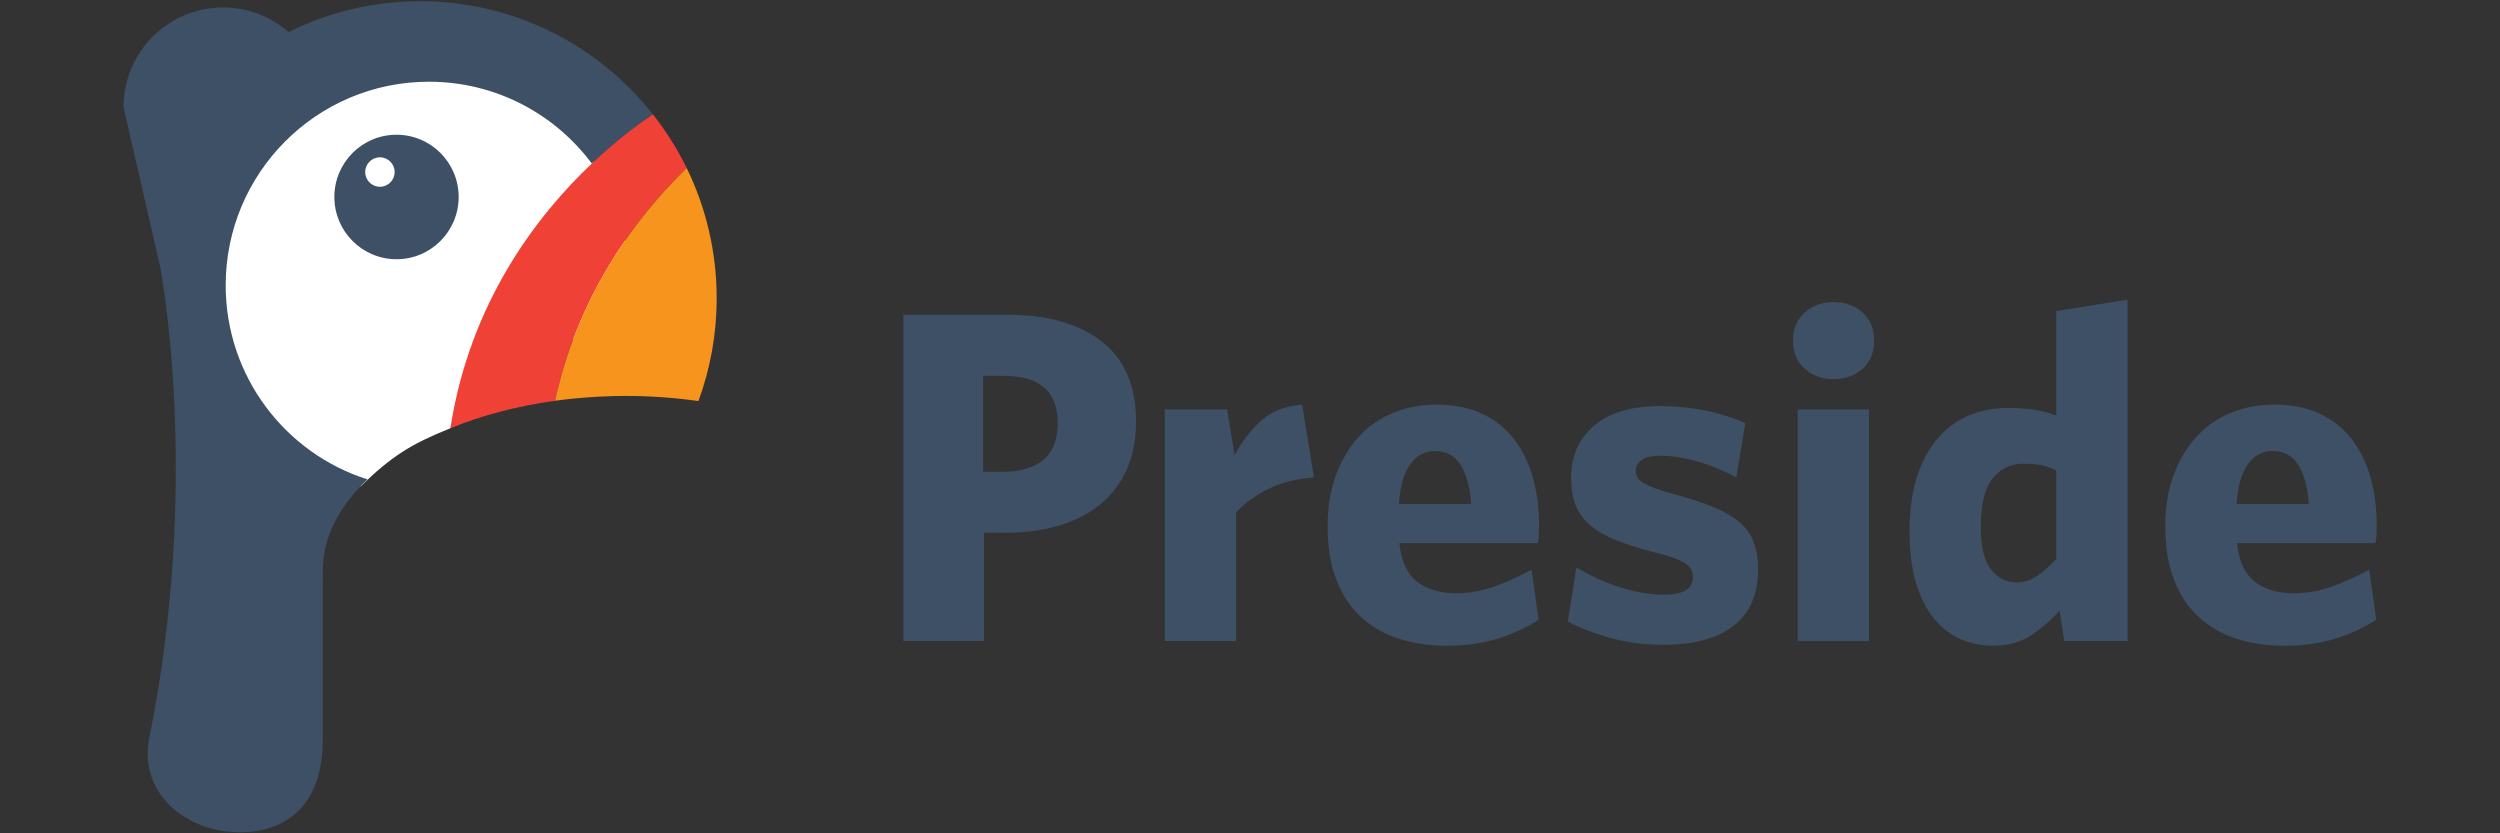 <?xml version="1.0" encoding="UTF-8"?>
<svg viewBox="-10 0 204 68" version="1.1" xmlns="http://www.w3.org/2000/svg" xmlns:xlink="http://www.w3.org/1999/xlink">
    <rect x="-10" y="0" width="204" height="68" fill="#333333" stroke="none"/>
    <title>logo/preside</title>
    <g id="Symbols" stroke="none" stroke-width="1" fill="none" fill-rule="evenodd">
        <g id="sitewide/desktop/header" transform="translate(-102, -16)" fill-rule="nonzero">
            <g id="preside-logo-with-text" transform="translate(102, 16)">
                <g id="P" transform="translate(63.618, 25.646)" fill="#3E5065">
                    <path d="M18.312,12.697 C17.799,13.829 17.072,14.775 16.136,15.531 C15.198,16.292 14.075,16.863 12.766,17.249 C11.456,17.635 9.993,17.826 8.375,17.826 L6.681,17.826 L6.681,26.661 L0.096,26.661 L0.096,0.044 L8.644,0.044 C11.879,0.044 14.426,0.771 16.288,2.223 C18.149,3.676 19.08,5.843 19.08,8.723 C19.083,10.241 18.825,11.566 18.312,12.697 Z M8.261,5.02 L6.605,5.02 L6.605,12.853 L8.145,12.853 C9.609,12.853 10.731,12.53 11.515,11.888 C12.298,11.247 12.69,10.228 12.69,8.84 C12.69,6.294 11.213,5.02 8.261,5.02 Z" id="Shape"></path>
                </g>
                <g id="r" transform="translate(84.953, 32.899)" fill="#3E5065">
                    <path d="M8.568,6.988 C7.515,7.502 6.629,8.146 5.91,8.915 L5.91,19.409 L0.096,19.409 L0.096,0.506 L5.179,0.506 L5.794,4.247 C6.358,3.168 7.072,2.234 7.932,1.451 C8.791,0.667 9.914,0.223 11.301,0.12 L12.265,6.06 C10.853,6.164 9.622,6.474 8.568,6.988 Z" id="Path"></path>
                </g>
                <g id="e" transform="translate(98.271, 32.899)" fill="#3E5065">
                    <path d="M17.297,10.767 C17.284,11.051 17.252,11.269 17.201,11.423 L5.918,11.423 C6.071,12.899 6.557,13.951 7.376,14.575 C8.194,15.2 9.244,15.51 10.523,15.51 C11.57,15.51 12.601,15.336 13.612,14.982 C14.622,14.628 15.652,14.162 16.701,13.583 L17.278,17.671 C16.251,18.341 15.114,18.861 13.869,19.234 C12.624,19.607 11.257,19.794 9.769,19.794 C8.357,19.794 7.054,19.601 5.859,19.215 C4.665,18.829 3.639,18.238 2.779,17.44 C1.918,16.644 1.252,15.635 0.776,14.412 C0.3,13.191 0.062,11.731 0.062,10.034 C0.062,8.492 0.287,7.108 0.737,5.887 C1.186,4.665 1.801,3.624 2.585,2.763 C3.368,1.901 4.305,1.246 5.396,0.795 C6.486,0.346 7.674,0.12 8.958,0.12 C10.396,0.12 11.641,0.372 12.694,0.873 C13.745,1.374 14.611,2.068 15.293,2.956 C15.973,3.843 16.48,4.884 16.813,6.081 C17.147,7.277 17.314,8.556 17.314,9.92 C17.316,10.203 17.31,10.485 17.297,10.767 Z M8.825,3.901 C8.008,3.901 7.339,4.255 6.816,4.962 C6.293,5.669 5.98,6.755 5.878,8.221 L11.771,8.221 C11.566,5.342 10.585,3.901 8.825,3.901 Z" id="Shape"></path>
                </g>
                <g id="s" transform="translate(117.926, 33.029)" fill="#3E5065">
                    <path d="M13.547,18.026 C12.224,19.066 10.307,19.588 7.791,19.588 C6.275,19.588 4.844,19.401 3.496,19.03 C2.148,18.657 0.985,18.212 0.01,17.698 L0.705,13.262 C1.834,13.957 3.033,14.504 4.305,14.902 C5.576,15.301 6.751,15.5 7.828,15.5 C9.421,15.5 10.215,15.023 10.215,14.073 C10.215,13.841 10.171,13.635 10.082,13.456 C9.991,13.276 9.831,13.108 9.6,12.955 C9.368,12.801 9.047,12.645 8.638,12.491 C8.226,12.337 7.687,12.183 7.02,12.029 C5.838,11.719 4.824,11.399 3.977,11.065 C3.129,10.73 2.431,10.331 1.877,9.868 C1.325,9.406 0.922,8.866 0.665,8.248 C0.407,7.632 0.279,6.873 0.279,5.972 C0.279,4.198 0.901,2.777 2.146,1.708 C3.392,0.642 5.183,0.108 7.519,0.108 C8.802,0.108 10.042,0.229 11.234,0.474 C12.429,0.719 13.512,1.058 14.489,1.496 L13.755,5.932 C12.729,5.367 11.663,4.93 10.56,4.62 C9.456,4.312 8.454,4.158 7.555,4.158 C6.862,4.158 6.355,4.273 6.035,4.505 C5.714,4.737 5.554,5.032 5.554,5.392 C5.554,5.598 5.599,5.778 5.688,5.932 C5.777,6.086 5.939,6.235 6.169,6.375 C6.402,6.516 6.721,6.665 7.132,6.819 C7.542,6.974 8.082,7.142 8.75,7.321 C10.008,7.656 11.066,8.003 11.927,8.362 C12.787,8.722 13.488,9.134 14.026,9.596 C14.565,10.059 14.95,10.599 15.182,11.217 C15.413,11.833 15.529,12.581 15.529,13.455 C15.531,15.46 14.87,16.984 13.547,18.026 Z" id="Path"></path>
                </g>
                <g id="i" transform="translate(136.287, 24.61)" fill="#3E5065">
                    <path d="M5.7,5.479 C5.07,6.045 4.281,6.327 3.331,6.327 C2.408,6.327 1.624,6.045 0.983,5.479 C0.341,4.914 0.021,4.154 0.021,3.203 C0.021,2.227 0.341,1.455 0.983,0.889 C1.624,0.324 2.408,0.04 3.331,0.04 C4.281,0.04 5.07,0.324 5.7,0.889 C6.328,1.455 6.642,2.227 6.642,3.203 C6.642,4.154 6.328,4.914 5.7,5.479 Z M0.405,27.699 L0.405,8.796 L6.22,8.796 L6.22,27.699 L0.405,27.699 L0.405,27.699 Z" id="Shape"></path>
                </g>
                <g id="d" transform="translate(145.726, 24.35)" fill="#3E5065">
                    <path d="M12.722,27.958 L12.337,25.488 C11.696,26.209 10.938,26.865 10.065,27.455 C9.192,28.046 8.141,28.342 6.907,28.342 C5.932,28.342 5.034,28.156 4.213,27.783 C3.39,27.41 2.673,26.845 2.056,26.085 C1.439,25.327 0.958,24.362 0.612,23.191 C0.265,22.022 0.092,20.64 0.092,19.045 C0.092,17.245 0.309,15.702 0.746,14.416 C1.182,13.131 1.773,12.083 2.518,11.272 C3.262,10.463 4.109,9.871 5.06,9.498 C6.009,9.125 7.01,8.94 8.063,8.94 C8.936,8.94 9.687,8.992 10.316,9.093 C10.944,9.196 11.53,9.352 12.069,9.556 L12.069,1.031 L17.884,0.105 L17.884,27.958 L12.722,27.958 Z M12.068,14.031 C11.628,13.827 11.215,13.684 10.827,13.608 C10.439,13.53 9.936,13.492 9.316,13.492 C8.334,13.492 7.52,13.891 6.874,14.688 C6.229,15.486 5.905,16.798 5.905,18.623 C5.905,20.245 6.183,21.408 6.738,22.115 C7.294,22.823 7.986,23.174 8.812,23.174 C9.431,23.174 10.002,22.996 10.518,22.636 C11.034,22.276 11.551,21.812 12.068,21.247 L12.068,14.031 Z" id="Shape"></path>
                </g>
                <g id="d_1_" transform="translate(166.673, 32.899)" fill="#3E5065">
                    <path d="M17.249,10.767 C17.236,11.051 17.204,11.269 17.154,11.423 L5.87,11.423 C6.023,12.899 6.509,13.951 7.328,14.575 C8.146,15.2 9.196,15.51 10.475,15.51 C11.522,15.51 12.553,15.336 13.564,14.982 C14.574,14.628 15.604,14.162 16.653,13.583 L17.23,17.671 C16.203,18.341 15.067,18.861 13.821,19.234 C12.576,19.607 11.209,19.794 9.721,19.794 C8.309,19.794 7.006,19.601 5.811,19.215 C4.617,18.829 3.591,18.238 2.731,17.44 C1.87,16.644 1.204,15.635 0.728,14.412 C0.252,13.191 0.014,11.731 0.014,10.034 C0.014,8.492 0.239,7.108 0.689,5.887 C1.138,4.665 1.753,3.624 2.537,2.763 C3.321,1.901 4.257,1.246 5.348,0.795 C6.438,0.346 7.626,0.12 8.91,0.12 C10.348,0.12 11.593,0.372 12.646,0.873 C13.697,1.374 14.564,2.068 15.245,2.956 C15.925,3.843 16.432,4.884 16.766,6.081 C17.099,7.277 17.266,8.556 17.266,9.92 C17.269,10.203 17.262,10.485 17.249,10.767 Z M8.777,3.901 C7.96,3.901 7.291,4.255 6.768,4.962 C6.245,5.669 5.932,6.755 5.83,8.221 L11.723,8.221 C11.518,5.342 10.537,3.901 8.777,3.901 Z" id="Shape"></path>
                </g>
                <g id="Layer_20" transform="translate(5.301, 5.051)" fill="#FFFFFF">
                    <path d="M21.448,29.895 C23.389,27.105 35.976,21.202 35.976,17.58 C35.976,7.928 27.928,0.104 18.002,0.104 C8.075,0.104 0.027,7.927 0.027,17.579 C0.027,25.935 6.062,32.911 14.123,34.636 C16.661,32.172 18.219,31.192 21.448,29.895 Z" id="Path"></path>
                </g>
                <g id="Layer_19" fill="#3E5065">
                    <path d="M24.281,0.101 C20.424,0.101 16.78,1.009 13.543,2.618 C12.117,1.372 10.255,0.609 8.212,0.609 L8.204,0.609 C3.719,0.609 0.081,4.254 0.081,8.745 L3.065,21.754 C3.065,21.754 6.467,39.119 2.181,60.217 C1.288,64.622 5.073,67.907 9.558,67.907 L9.566,67.907 C14.053,67.907 16.335,64.943 16.335,60.447 C16.335,57.146 16.335,47.239 16.335,47.239 C16.344,47.241 16.354,47.244 16.363,47.246 C16.347,47.029 16.335,46.811 16.335,46.595 C16.335,43.854 17.672,41.296 19.988,39.119 C13.278,36.992 8.416,30.706 8.416,23.282 C8.416,14.106 15.841,6.669 25.001,6.669 C30.44,6.669 35.268,9.291 38.292,13.344 C40.287,11.456 42.083,10.131 43.277,9.331 C38.844,3.712 31.986,0.101 24.281,0.101 Z" id="Path"></path>
                </g>
                <g id="Layer_18" transform="translate(26.637, 9.326)" fill="#EF4136">
                    <path d="M16.64,0.005 C15.447,0.806 13.649,2.131 11.655,4.018 C7.154,8.278 1.696,15.382 0.114,25.62 C2.648,24.58 5.536,23.806 8.653,23.378 C9.819,18.047 12.025,13.645 14.499,10.122 C16.096,7.849 17.796,5.943 19.398,4.388 C18.634,2.825 17.706,1.36 16.64,0.005 Z" id="Path"></path>
                </g>
                <g id="Layer_17" transform="translate(35.171, 13.6)" fill="#F7941D">
                    <path d="M10.863,0.114 C9.261,1.668 7.56,3.575 5.964,5.848 C3.49,9.371 1.283,13.774 0.118,19.103 C1.285,18.942 2.485,18.829 3.711,18.767 C4.426,18.73 5.149,18.708 5.881,18.708 C7.93,18.708 9.918,18.856 11.821,19.127 C12.783,16.513 13.309,13.689 13.309,10.74 C13.311,6.928 12.429,3.324 10.863,0.114 Z" id="Path"></path>
                </g>
                <g id="Layer_16" transform="translate(17.197, 10.88)" fill="#3E5065">
                    <path d="M10.229,5.193 C10.229,7.999 7.959,10.273 5.158,10.273 C2.357,10.273 0.087,7.998 0.087,5.193 C0.087,2.387 2.357,0.114 5.158,0.114 C7.959,0.114 10.229,2.387 10.229,5.193 Z" id="Path"></path>
                </g>
                <g id="Layer_15" transform="translate(19.784, 12.823)" fill="#FFFFFF">
                    <ellipse id="Oval" cx="1.218" cy="1.216" rx="1.201" ry="1.202"></ellipse>
                </g>
            </g>
        </g>
    </g>
</svg>